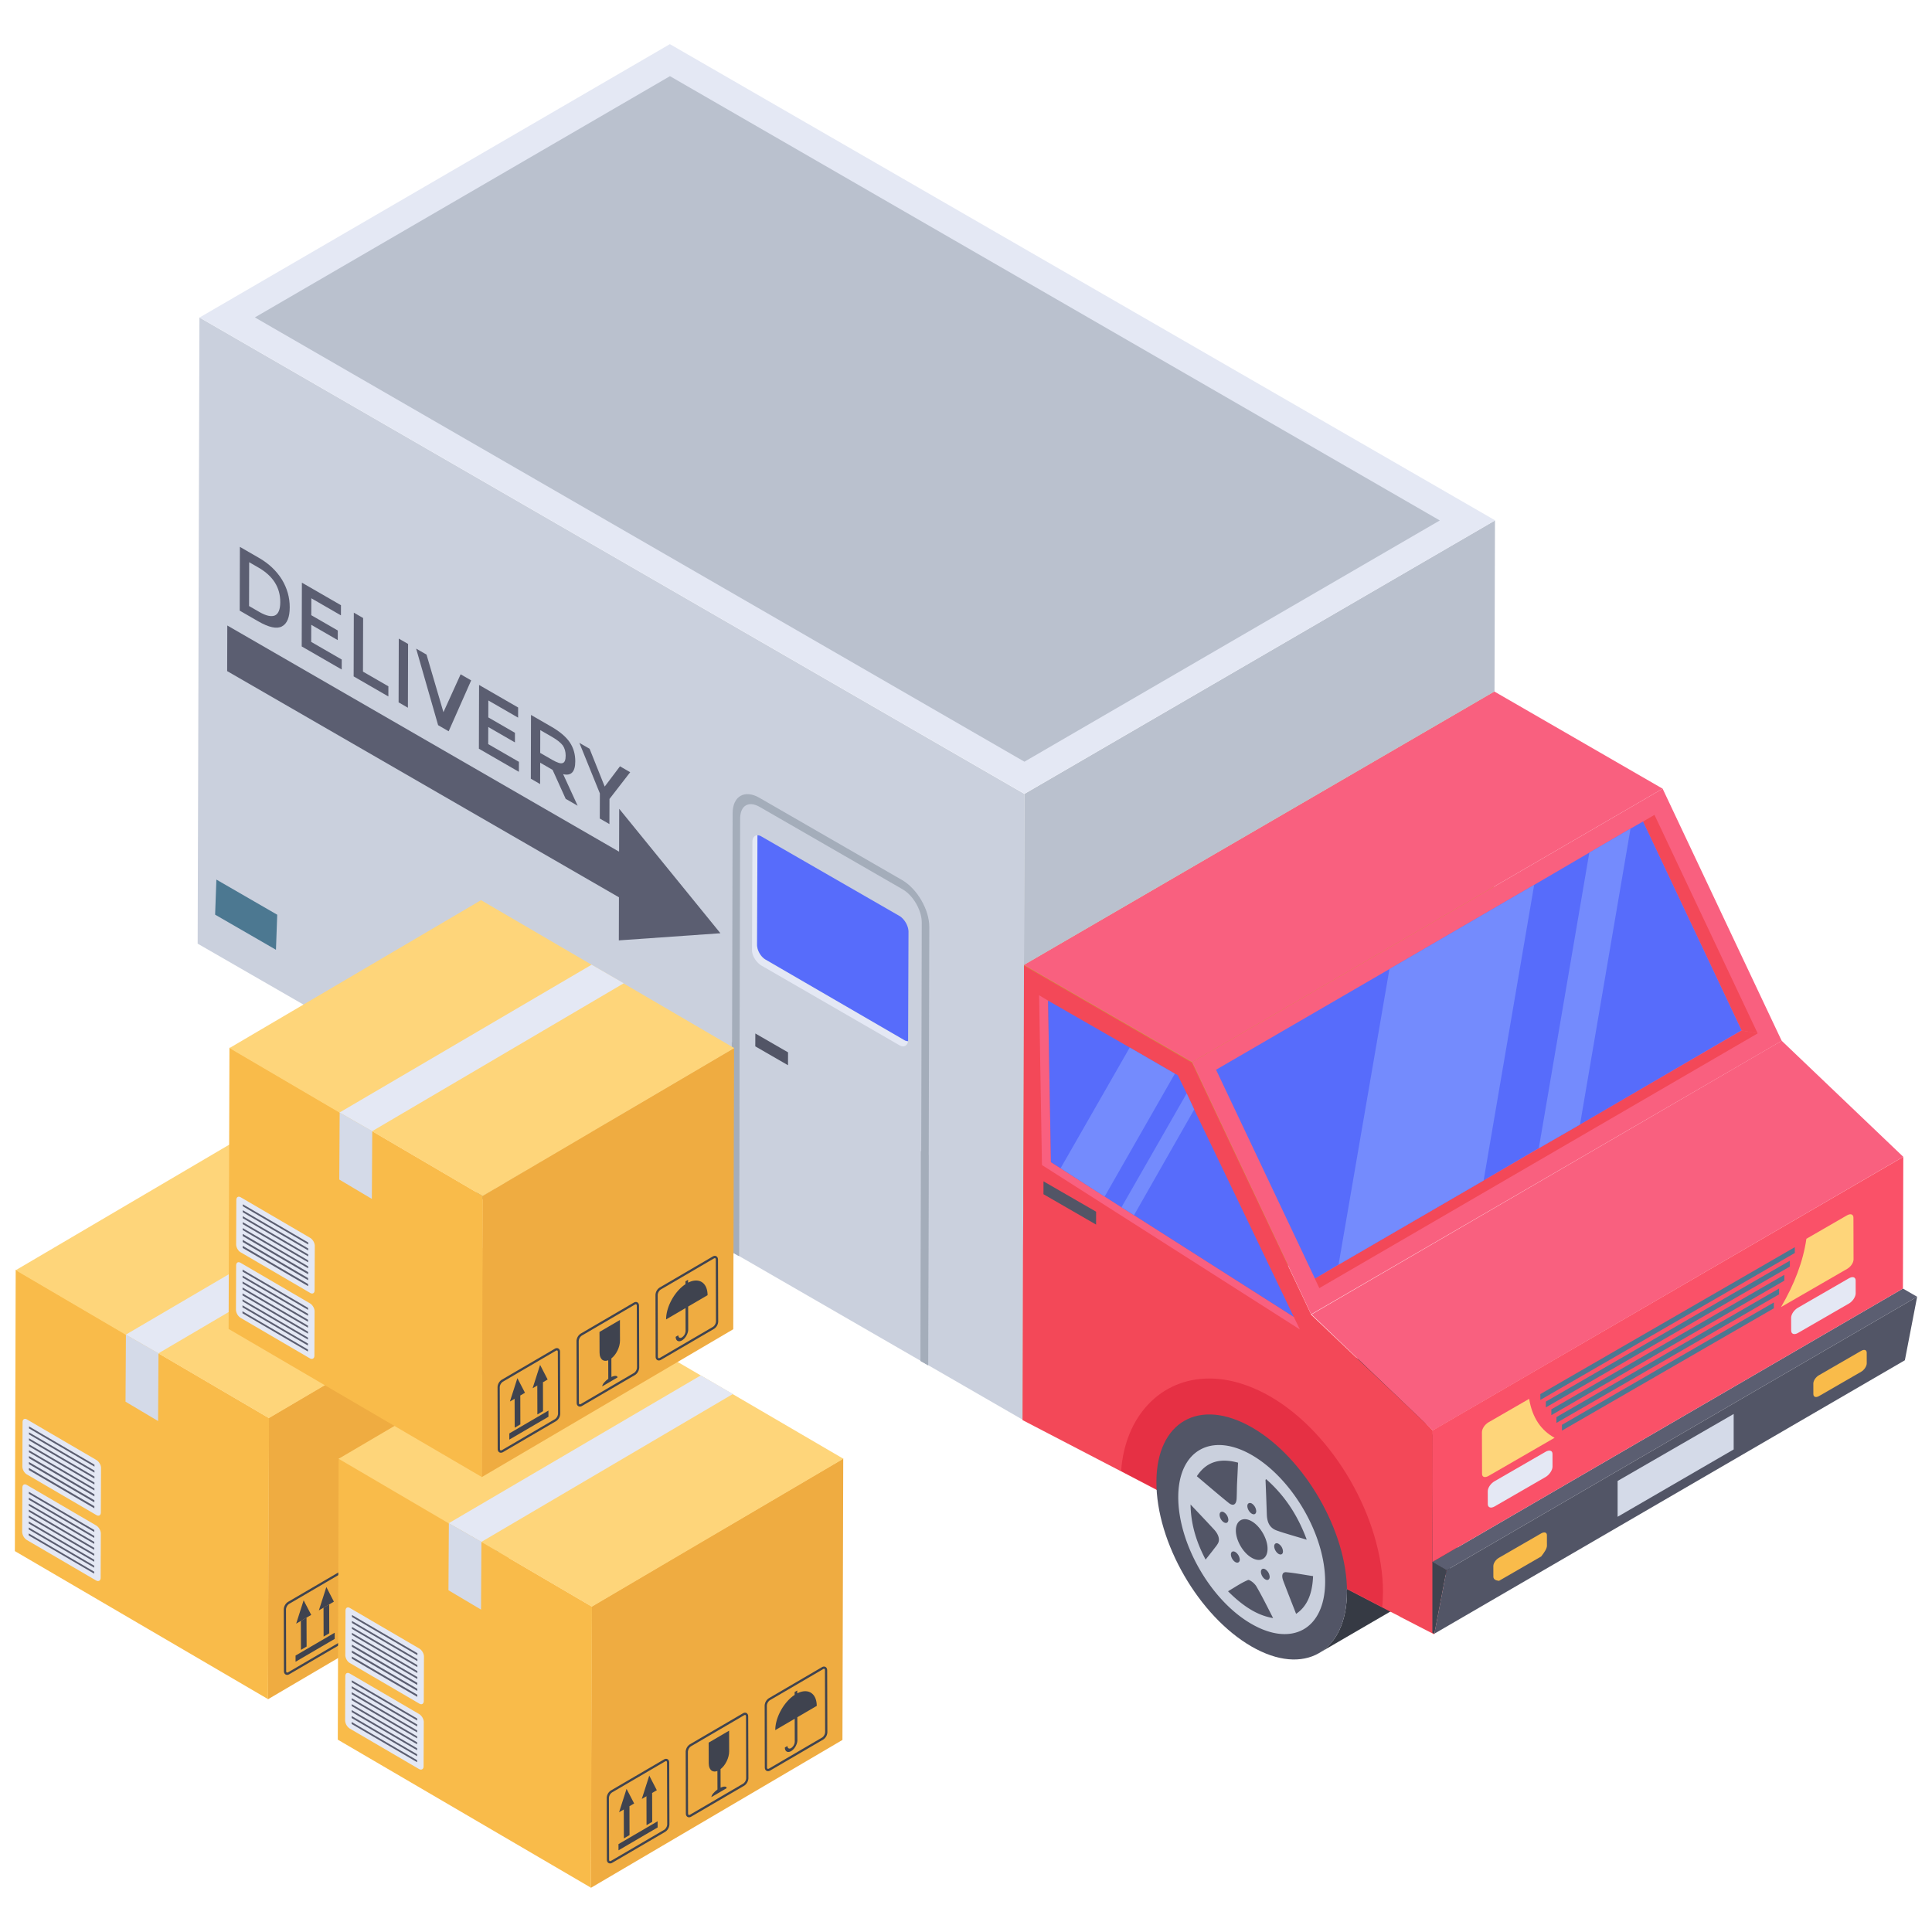 <svg xmlns="http://www.w3.org/2000/svg" version="1.1" xmlns:xlink="http://www.w3.org/1999/xlink" x="0" y="0" viewBox="0 0 130 130" style="enable-background:new 0 0 512 512" xml:space="preserve" class=""><g><path fill="#363a44" d="M49.112 74.832c0 2.011-.724 3.432-1.877 4.103l-7.562 4.397c1.153-.67 1.877-2.091 1.877-4.13.027-4.048-2.842-9.01-6.382-11.047-1.77-1.019-3.405-1.126-4.558-.456l7.561-4.37c1.153-.698 2.762-.59 4.559.428 3.54 2.038 6.382 7 6.382 11.075zM98.195 102.728c0 2.011-.724 3.433-1.878 4.103l-7.561 4.398c1.153-.67 1.877-2.092 1.877-4.13.027-4.049-2.843-9.01-6.382-11.048-1.77-1.019-3.406-1.126-4.559-.455l7.562-4.371c1.153-.698 2.762-.59 4.559.429 3.54 2.038 6.382 6.998 6.382 11.074z" opacity="1" data-original="#363a44"></path><path fill="#c3a12e" d="m68.9 64.937 31.662-18.4-.087 30.596-31.662 18.4z" opacity="1" data-original="#c3a12e"></path><path fill="#5b5e71" d="m96.382 105.104 31.662-18.4.956.552-31.662 18.4z" opacity="1" data-original="#5b5e71"></path><path fill="#525566" d="M97.338 105.656 129 87.256l-.826 4.273-31.662 18.4z" opacity="1" data-original="#525566"></path><path fill="#cad0dd" d="m68.93 53.42-.024 11.522-.024 8.894v.578l-.024 5.81v1.204l-.024 2.676-.024 11.425L39.33 78.512l-13.353-7.713L13.3 63.496l.12-42.133z" opacity="1" data-original="#cad0dd" class=""></path><path fill="#bac1ce" d="m68.932 53.42 31.662-18.4-.032 11.517-31.662 18.4z" opacity="1" data-original="#bac1ce"></path><path fill="#e4e8f4" d="M100.606 35.015 68.934 53.41 13.43 21.363 45.075 2.97z" opacity="1" data-original="#e4e8f4" class=""></path><path fill="#bac1ce" d="M17.15 21.358 45.08 5.125 96.881 35.02l-27.95 16.233z" opacity="1" data-original="#bac1ce"></path><path fill="#f9607f" d="m80.213 71.469 31.662-18.4 8.012 16.968-31.662 18.4z" opacity="1" data-original="#f9607f" class=""></path><path fill="#f34858" d="m118.27 69.534-6.944-14.703-.774.45 6.64 14.059z" opacity="1" data-original="#f34858"></path><path fill="#f34858" d="M117.191 69.34 88.47 86.03l.304.645 29.496-17.141z" opacity="1" data-original="#f34858"></path><path fill="#576cfb" d="m117.185 69.329-10.87 6.339-2.772 1.59-3.712 2.17-9.762 5.664-1.59.94-6.653-14.052 11.666-6.773 9.737-5.664 3.712-2.17 2.772-1.615.844-.482z" opacity="1" data-original="#576cfb"></path><path fill="#f9607f" d="m68.9 64.937 31.662-18.4 11.313 6.532-31.662 18.4zM128.067 77.839 96.405 96.255l-8.156-7.81 31.636-18.415z" opacity="1" data-original="#f9607f" class=""></path><path fill="#f34858" d="m97.32 105.679-.82 4.29-2.29-1.18-.071-.049-.579-.29-.554-.288-12.8-6.653-.77-.41-1.278-.675-2.724-1.422-6.628-3.446.024-11.425.024-2.676V80.25l.048-15.282L80.207 71.5l8.026 16.97 7.882 7.495.29.29v3.784l-.025 5.086z" opacity="1" data-original="#f34858"></path><path fill="#e63044" d="M93.058 107.123c0 .361-.024.699-.048 1.012l-12.8-6.652-.77-.41-1.278-.675-2.724-1.422c.265-3.688 2.652-6.219 5.93-6.219 1.325 0 2.7.41 4.097 1.205 4.267 2.459 7.593 8.244 7.593 13.16z" opacity="1" data-original="#e63044"></path><path fill="#525566" d="M84.254 96.055c3.526 2.036 6.393 7.002 6.382 11.054-.012 4.073-2.897 5.717-6.424 3.68-3.544-2.045-6.41-7.01-6.4-11.083.012-4.053 2.898-5.697 6.442-3.65z" opacity="1" data-original="#525566"></path><path fill="#cad0dd" d="M84.225 97.903c2.743 1.584 4.95 5.395 4.941 8.524-.001 3.174-2.215 4.435-4.973 2.834-2.728-1.575-4.92-5.397-4.911-8.54.009-3.118 2.223-4.38 4.943-2.818zm-.92.516c-1.253-.338-2.142-.045-2.772.913.737.623 1.43 1.22 2.138 1.792a.807.807 0 0 0 .1.07c.249.143.41.008.438-.326.016-.308.017-.633.025-.946.024-.484.048-.976.072-1.503m1.938 3.53c.023.464.173.772.486.953.074.042.158.078.25.107.194.07.388.13.575.186.447.138.895.268 1.372.406-.614-1.667-1.507-2.998-2.736-4.076l-.037.056c.035.792.063 1.58.09 2.368m1.967 6.644c.726-.49 1.094-1.307 1.143-2.54-.635-.092-1.232-.214-1.807-.263-.246-.022-.344.196-.195.59.274.725.563 1.45.86 2.213m-5.258-4.743c.142-.244.046-.6-.26-.93-.505-.55-1.019-1.086-1.585-1.688.02 1.221.33 2.412 1.013 3.708.18-.222.337-.423.494-.624.113-.158.24-.29.338-.466m2.274 4.496c.478.276.952.45 1.437.53-.386-.747-.735-1.463-1.136-2.15a1.205 1.205 0 0 0-.388-.363c-.07-.041-.13-.062-.163-.049-.464.196-.883.486-1.347.759.549.55 1.075.971 1.597 1.273m-.008-5.984c-.574-.332-1.06-.046-1.062.613-.002.669.474 1.5 1.055 1.836l.014.008c.575.333 1.054.072 1.063-.587.017-.663-.481-1.53-1.057-1.863a1.277 1.277 0 0 0-.013-.007m.011-1.195c-.164-.086-.299-.01-.3.17 0 .189.134.42.298.515s.291.022.3-.162a.673.673 0 0 0-.298-.523m-.81 3.78a.663.663 0 0 0-.297-.515c-.164-.095-.298-.018-.299.161 0 .189.133.42.297.515.157.09.291.022.3-.162m2.606-.39c.164.094.299.026.3-.163a.636.636 0 0 0-.298-.514c-.156-.09-.29-.014-.291.166-.001.188.133.42.29.51m-3.676-2.121c.164.094.291.022.3-.162a.65.65 0 0 0-.298-.515c-.156-.09-.29-.014-.291.166 0 .189.125.416.29.51m3.08 3.675a.65.65 0 0 0-.297-.514c-.157-.09-.291-.014-.292.166 0 .188.126.415.29.51.164.095.291.022.3-.162" opacity="1" data-original="#cad0dd" class=""></path><path fill="#f9607f" d="M87.056 88.611 70.714 78.2l-.193-10.871-.602-.362.192 11.425 17.355 11.064z" opacity="1" data-original="#f9607f" class=""></path><path fill="#576cfb" d="m87.056 88.611-10.75-6.845-.844-.53-1.133-.723-2.964-1.905-.651-.41-.193-10.87 5.496 3.157 3.037 1.76.193.096.602 1.23.506 1.084z" opacity="1" data-original="#576cfb"></path><path fill="#fa5168" d="m96.407 96.242 31.662-18.4-.025 8.862-31.662 18.4z" opacity="1" data-original="#fa5168" class=""></path><path fill="#3f434f" d="M96.382 105.104v4.758l.13.067.826-4.273z" opacity="1" data-original="#3f434f"></path><path fill="#fed57a" d="M102.892 94.126c.217 1.295.816 2.125 1.713 2.62l-4.44 2.564c-.242.139-.44.09-.441-.138l-.008-2.804c-.001-.228.197-.522.438-.661z" opacity="1" data-original="#fed57a" class=""></path><path fill="#4c7891" d="M119.358 87.64v.392l-14.257 8.231-.001-.39zM119.71 86.702l.002.391-14.982 8.65-.001-.391zM120.43 84.833v.392L104.018 94.7l-.001-.39z" opacity="1" data-original="#4c7891"></path><path fill="#fed57a" d="M124.272 81.782c.256-.147.44-.074.441.154l.008 2.804c0 .228-.183.498-.439.645l-4.44 2.564c.89-1.527 1.483-3.045 1.706-4.594z" opacity="1" data-original="#fed57a" class=""></path><path fill="#e4e8f4" d="M124.407 86.016c.256-.148.455-.083.456.145l.002.864c0 .228-.197.538-.453.686l-3.433 1.982c-.255.147-.455.067-.455-.162l-.003-.864c0-.228.198-.522.453-.67z" opacity="1" data-original="#e4e8f4" class=""></path><path fill="#fa5168" d="M127.024 80.193c.242-.139.44-.074.441.154l.008 2.804c0 .228-.197.506-.438.645l-1.547.893c-.241.14-.44.09-.44-.137l-.009-2.804c0-.229.198-.523.439-.662z" opacity="1" data-original="#fa5168" class=""></path><path fill="#e4e8f4" d="M103.994 97.69c.255-.148.469-.091.47.137l.002.864c0 .228-.212.547-.467.694l-3.433 1.982c-.256.148-.455.067-.456-.161l-.002-.864c0-.229.197-.523.453-.67z" opacity="1" data-original="#e4e8f4" class=""></path><path fill="#f9bb4a" d="M125.23 90.898c.212-.122.377-.069.377.12l.002.715c.001.189-.163.446-.374.568l-2.841 1.64c-.212.122-.376.055-.377-.134l-.002-.715c0-.189.163-.432.375-.554zM103.7 103.18c.21-.121.387-.075.388.114l.002.715c0 .19-.175.453-.387.723l-2.84 1.64c-.212-.026-.377-.093-.377-.282l-.002-.715c0-.189.163-.432.374-.554z" opacity="1" data-original="#f9bb4a" class=""></path><path fill="#fa5168" d="M98.963 96.395c.227-.131.44-.075.44.153l.009 2.804c0 .229-.212.514-.44.646l-1.546.892c-.255.148-.44.091-.44-.137l-.008-2.804c-.001-.228.183-.514.438-.661z" opacity="1" data-original="#fa5168" class=""></path><path fill="#4c7891" d="m120.063 85.78.001.391-15.676 9.051-.002-.391zM120.768 83.92l.001.39-17.123 9.887-.001-.391zM18.654 61.55l-.085 2.359-4.094-2.364.085-2.36z" opacity="1" data-original="#4c7891"></path><path fill="#d4dae8" d="M116.655 95.143v2.387l-7.81 4.531v-2.41z" opacity="1" data-original="#d4dae8"></path><g fill="#748bfd"><path d="m103.23 59.543-3.4 19.885-9.761 5.664 3.423-19.885zM109.713 55.758l-3.398 19.91-2.772 1.59 3.398-19.885z" fill="#748bfd" opacity="1" data-original="#748bfd"></path></g><g fill="#748bfd"><path d="m79.054 72.245-4.725 8.268-2.964-1.905 4.652-8.123zM80.355 74.655l-4.049 7.11-.844-.53 4.387-7.664z" fill="#748bfd" opacity="1" data-original="#748bfd"></path></g><path fill="#bac1ce" d="m27.569 71.715 1.518.795 1.278.675.771.41c.723.506 1.47.988 2.194 1.446 3.47 2.29 6.966 4.339 10.533 6.098.024-.313.12-1.542.12-1.904 0-4.917-3.326-10.702-7.592-13.16-1.398-.796-2.772-1.206-4.098-1.206-3.254 0-5.64 2.507-5.93 6.147z" opacity="1" data-original="#bac1ce"></path><path fill="#525566" d="M41.549 79.21c0 4.074-2.892 5.714-6.412 3.689-3.543-2.049-6.411-7.014-6.411-11.088.024-4.05 2.892-5.688 6.435-3.663 3.544 2.048 6.412 7.014 6.388 11.063z" opacity="1" data-original="#525566"></path><path fill="#cad0dd" d="M35.143 70.007c2.743 1.584 4.95 5.394 4.94 8.524 0 3.173-2.215 4.435-4.973 2.834-2.728-1.575-4.92-5.397-4.91-8.541.008-3.118 2.222-4.38 4.943-2.817zm-.92.516c-1.254-.338-2.143-.045-2.773.913.738.623 1.43 1.22 2.138 1.792a.806.806 0 0 0 .1.07c.25.143.41.008.438-.326.016-.308.017-.634.025-.946.024-.484.048-.977.072-1.503m1.939 3.53c.022.464.173.772.486.952.074.043.157.079.25.108.194.069.388.13.574.186.448.138.895.268 1.373.406-.615-1.668-1.507-2.998-2.736-4.076l-.038.055c.035.793.063 1.58.09 2.369m1.968 6.644c.725-.49 1.094-1.308 1.142-2.541-.635-.092-1.231-.213-1.806-.262-.247-.022-.344.196-.196.59.274.725.563 1.45.86 2.213m-5.258-4.743c.142-.244.046-.6-.259-.93-.506-.55-1.02-1.087-1.585-1.688.019 1.22.329 2.412 1.012 3.707.18-.222.337-.423.495-.623.112-.159.24-.291.337-.466m2.274 4.495c.478.276.953.451 1.437.53-.386-.746-.735-1.462-1.136-2.149a1.205 1.205 0 0 0-.387-.364c-.07-.04-.131-.061-.164-.048-.464.195-.883.485-1.346.758.548.55 1.074.972 1.596 1.273m-.008-5.984c-.574-.331-1.06-.045-1.062.614-.001.668.474 1.5 1.055 1.836l.014.008c.575.332 1.054.071 1.063-.587.017-.664-.48-1.53-1.057-1.863l-.013-.008m.011-1.195c-.164-.086-.298-.009-.299.171 0 .188.133.42.297.515s.291.022.3-.162a.673.673 0 0 0-.298-.524m-.81 3.78a.663.663 0 0 0-.297-.515c-.164-.095-.298-.018-.299.162 0 .189.134.42.298.515.156.09.29.022.299-.162m2.607-.391c.164.095.298.026.299-.162a.636.636 0 0 0-.297-.515c-.157-.09-.292-.013-.292.166 0 .189.133.42.29.511m-3.675-2.122c.164.095.29.022.299-.162a.65.65 0 0 0-.297-.514c-.157-.09-.292-.014-.292.166 0 .188.126.416.29.51m3.08 3.675a.65.65 0 0 0-.297-.515c-.156-.09-.291-.013-.292.166 0 .189.126.416.29.51.164.096.291.023.3-.161" opacity="1" data-original="#cad0dd" class=""></path><path fill="#a4adba" d="m62.53 62.363-.072 29.503-.507-.289.073-29.504c0-.82-.579-1.831-1.302-2.241l-9.617-5.544c-.723-.41-1.278-.096-1.302.747l-.072 29.488-.506-.289.072-29.512c0-1.157.82-1.615 1.808-1.037l9.617 5.544c.989.579 1.808 1.977 1.808 3.134z" opacity="1" data-original="#a4adba"></path><g fill="#a4adba"><path d="m49.238 70.124.506.29v2.482l-.024 11.618-.506-.29.024-11.642zM62.47 77.74v2.628l-.023 11.497-.507-.29.024-11.496V77.45z" fill="#a4adba" opacity="1" data-original="#a4adba"></path></g><path fill="#e4e8f4" d="M51.545 64.585c-.341-.183-.603-.628-.603-1.021l.026-7.282v-.078c-.183 0-.34.157-.34.419l-.026 7.307c0 .393.288.812.602 1.022l9.298 5.37c.315.183.55.052.603-.262a.505.505 0 0 1-.262-.08z" opacity="1" data-original="#e4e8f4" class=""></path><path fill="#576cfb" d="m60.555 61.652-9.325-5.37a.505.505 0 0 0-.262-.078v.078l-.026 7.282c0 .393.262.838.603 1.021l9.298 5.396a.505.505 0 0 0 .262.079v-.08l.026-7.28c0-.393-.262-.839-.576-1.048z" opacity="1" data-original="#576cfb"></path><g fill="#525566"><path d="m73.755 81.533-.002.867-3.54-2.044.002-.866zM53.026 70.81l-.003.867-2.201-1.27.003-.867z" fill="#525566" opacity="1" data-original="#525566"></path></g><path fill="#efac41" d="m35.011 85.453-.055 18.936-16.93 9.954.055-18.936 7.287-4.298 2.191-1.275z" opacity="1" data-original="#efac41" class=""></path><path fill="#f9bb4a" d="m18.103 95.418-.069 18.912L1 104.37l.056-18.895v-.029h.028l7.39 4.335 1.68.991.503.283z" opacity="1" data-original="#f9bb4a" class=""></path><path fill="#fed57a" d="m35.022 85.47-16.929 9.954-7.441-4.36-2.155-1.233-.043-.022-7.398-4.338 16.928-9.954z" opacity="1" data-original="#fed57a" class=""></path><path fill="#e4e8f4" d="m27.587 81.11-16.929 9.954-2.154-1.233-.044-.022 16.973-9.953.021.022z" opacity="1" data-original="#e4e8f4" class=""></path><path fill="#d4dae8" d="m8.446 94.316 2.191 1.303.028-4.51v-.055l-.493-.277-1.699-.97v.027z" opacity="1" data-original="#d4dae8"></path><path fill="#3f434f" d="m20.431 107.68.51.983-.316.185-.697.404z" opacity="1" data-original="#3f434f"></path><path fill="#3f434f" d="m20.625 108.848.006 1.944-.381.223-.006-1.944zM22.52 109.862v.416l-2.632 1.538-.001-.416zM27.33 103.766l.005 1.385c0 .437-.249.945-.58 1.203l.003 1.248c.233-.109.408-.098.408.032l-1.026.6c0-.13.174-.345.407-.508l-.004-1.249c-.151.061-.282.047-.385-.018-.12-.091-.2-.261-.2-.504l-.004-1.385zM22.15 107.957l.006 1.944-.381.222-.006-1.943z" opacity="1" data-original="#3f434f"></path><path fill="#3f434f" d="m21.96 106.788.507.984-.316.185-.695.403zM24.533 109.566c-.072-.04-.114-.122-.114-.225l-.01-4.16a.633.633 0 0 1 .282-.497l3.57-2.086c.087-.05.174-.056.245-.016.07.04.11.124.11.229l.013 4.159a.634.634 0 0 1-.277.494l-3.57 2.086a.295.295 0 0 1-.147.043.193.193 0 0 1-.102-.027zm3.805-6.836-3.57 2.086a.49.49 0 0 0-.21.366l.011 4.159c.002.046.015.08.037.093.024.01.058.007.099-.016l3.57-2.086a.478.478 0 0 0 .203-.362l-.012-4.16c0-.046-.013-.083-.036-.096a.057.057 0 0 0-.025-.006.135.135 0 0 0-.067.022z" opacity="1" data-original="#3f434f"></path><path fill="#3f434f" d="M19.215 112.67c-.07-.04-.11-.123-.11-.224l-.01-4.159a.627.627 0 0 1 .282-.498l3.57-2.087c.087-.05.173-.057.244-.015.072.041.111.125.111.228l.012 4.16a.621.621 0 0 1-.278.495l-3.57 2.085a.285.285 0 0 1-.145.043.207.207 0 0 1-.106-.028zm3.81-6.836-3.571 2.087a.488.488 0 0 0-.21.366l.011 4.16c0 .044.014.078.036.091.023.011.06.008.1-.015l3.57-2.085a.479.479 0 0 0 .203-.363l-.012-4.16c0-.047-.013-.082-.036-.096a.062.062 0 0 0-.027-.006.141.141 0 0 0-.065.021zM29.843 106.462c-.07-.04-.11-.123-.11-.224l-.01-4.159a.627.627 0 0 1 .282-.498l3.571-2.087c.086-.05.172-.057.244-.015.07.042.11.125.11.228l.013 4.16a.621.621 0 0 1-.278.495l-3.571 2.085a.285.285 0 0 1-.145.043.207.207 0 0 1-.106-.028zm3.81-6.836-3.571 2.087a.488.488 0 0 0-.21.366l.012 4.16c0 .044.013.078.035.091.024.012.06.008.1-.014l3.57-2.086a.479.479 0 0 0 .204-.363l-.013-4.16c0-.047-.013-.082-.035-.096a.062.062 0 0 0-.028-.006.141.141 0 0 0-.065.021z" opacity="1" data-original="#3f434f"></path><path fill="#3f434f" d="M31.915 101.062v.194c.728-.372 1.31-.007 1.313.843l-1.308.763.005 1.544c0 .268-.189.6-.42.735-.232.135-.422.025-.423-.242l.176-.103c0 .155.111.22.246.14a.55.55 0 0 0 .245-.427l-.004-1.544-1.308.764c-.002-.85.573-1.89 1.303-2.37v-.194z" opacity="1" data-original="#3f434f"></path><path fill="#e4e8f4" d="M6.464 102.641c.18.104.321.338.321.546l-.013 2.977c0 .195-.141.273-.308.182l-4.65-2.717a.703.703 0 0 1-.322-.546l.013-2.977c0-.208.142-.286.309-.182zM6.798 98.78l-.013 2.99c0 .195-.141.273-.308.17l-4.65-2.718c-.18-.09-.322-.338-.322-.546l.013-2.976c0-.208.141-.286.308-.182l4.65 2.716c.18.104.322.338.322.546z" opacity="1" data-original="#e4e8f4" class=""></path><g fill="#5b5e71"><path d="M6.341 104.152v.133l-4.404-2.573v-.134zM6.343 103.751v.134l-4.405-2.574v-.133zM6.345 102.95v.133L1.94 100.51v-.133zM6.337 105.754v.133l-4.405-2.573v-.133zM6.338 105.353v.134l-4.405-2.573v-.134zM6.34 104.953l-.001.133-4.405-2.573v-.133zM6.34 104.552v.134l-4.405-2.574v-.133zM6.344 103.35v.134l-4.405-2.573v-.134zM6.353 100.156v.133l-4.405-2.573v-.133zM6.354 99.755v.134l-4.405-2.573v-.134zM6.356 98.954v.134L1.95 96.514v-.133zM6.357 98.554v.133l-4.405-2.573v-.134zM6.35 101.348l-.001.143-4.405-2.573v-.143zM6.35 100.947v.143l-4.404-2.573v-.143zM6.352 100.547v.143l-4.405-2.573v-.143zM6.355 99.355v.133L1.95 96.915v-.134z" fill="#5b5e71" opacity="1" data-original="#5b5e71"></path></g><path fill="#efac41" d="m56.74 98.14-.054 18.937-16.93 9.953.054-18.936 7.287-4.297 2.192-1.276z" opacity="1" data-original="#efac41" class=""></path><path fill="#f9bb4a" d="m39.832 108.105-.069 18.913-17.034-9.96.056-18.896v-.028h.028l7.39 4.334 1.68.992.504.283z" opacity="1" data-original="#f9bb4a" class=""></path><path fill="#fed57a" d="m56.751 98.158-16.928 9.954-7.442-4.36-2.154-1.233-.044-.022-7.398-4.339 16.929-9.953z" opacity="1" data-original="#fed57a" class=""></path><path fill="#e4e8f4" d="m49.316 93.798-16.928 9.954-2.155-1.233-.043-.022 16.972-9.954.022.022z" opacity="1" data-original="#e4e8f4" class=""></path><path fill="#d4dae8" d="m30.175 107.004 2.192 1.303.027-4.51v-.056l-.493-.277-1.698-.97v.027z" opacity="1" data-original="#d4dae8"></path><path fill="#3f434f" d="m42.16 120.368.51.983-.315.185-.698.404zM42.355 121.536l.005 1.943-.381.223-.006-1.944zM44.249 122.55l.001.415-2.632 1.539-.002-.417zM49.06 116.453l.004 1.385c.001.438-.248.946-.58 1.203l.003 1.248c.233-.108.408-.098.409.033l-1.027.6c0-.131.175-.346.407-.509l-.004-1.248c-.151.061-.282.046-.384-.019-.12-.09-.2-.26-.2-.503l-.004-1.385zM43.88 120.644l.006 1.944-.382.223-.005-1.944zM43.688 119.476l.508.984-.316.184-.695.403z" opacity="1" data-original="#3f434f"></path><path fill="#3f434f" d="M46.262 122.254c-.071-.04-.113-.122-.113-.226l-.011-4.159a.633.633 0 0 1 .283-.498l3.57-2.086c.086-.05.174-.056.244-.016.07.041.11.125.11.23l.013 4.158a.634.634 0 0 1-.277.495l-3.57 2.085a.295.295 0 0 1-.147.044.193.193 0 0 1-.102-.027zm3.806-6.837-3.571 2.086a.49.49 0 0 0-.21.366l.012 4.16c.001.045.015.079.037.093.023.01.058.007.098-.017l3.57-2.085a.478.478 0 0 0 .204-.363l-.012-4.159c0-.047-.014-.083-.036-.097a.057.057 0 0 0-.026-.006.135.135 0 0 0-.066.022zM40.944 125.358c-.07-.041-.11-.123-.11-.224l-.01-4.16a.627.627 0 0 1 .283-.497l3.57-2.087c.086-.051.172-.058.244-.015.071.04.11.124.11.228l.013 4.16a.621.621 0 0 1-.278.494l-3.57 2.086a.285.285 0 0 1-.146.042.207.207 0 0 1-.106-.027zm3.81-6.836-3.571 2.087a.488.488 0 0 0-.21.366l.012 4.159c0 .044.013.078.035.092.024.011.06.007.1-.015l3.57-2.086a.479.479 0 0 0 .204-.362l-.013-4.16c0-.048-.013-.083-.035-.096a.062.062 0 0 0-.027-.006.141.141 0 0 0-.066.02zM51.572 119.15c-.07-.041-.11-.123-.11-.224l-.01-4.16a.627.627 0 0 1 .283-.497l3.57-2.087c.086-.051.173-.057.244-.015.071.041.11.125.11.228l.013 4.16a.621.621 0 0 1-.278.494l-3.57 2.086a.285.285 0 0 1-.146.042.207.207 0 0 1-.106-.027zm3.81-6.836L51.81 114.4a.488.488 0 0 0-.21.366l.012 4.159c0 .045.013.078.036.092.023.011.06.007.1-.015l3.569-2.086a.479.479 0 0 0 .204-.362l-.012-4.16c0-.047-.014-.082-.036-.096a.062.062 0 0 0-.027-.006.141.141 0 0 0-.065.02z" opacity="1" data-original="#3f434f"></path><path fill="#3f434f" d="M53.645 113.75v.193c.728-.371 1.31-.006 1.312.843l-1.307.764.004 1.544c0 .267-.189.6-.42.734-.231.136-.422.026-.423-.242l.176-.102c0 .154.112.219.246.14a.55.55 0 0 0 .245-.427l-.004-1.544-1.307.763c-.003-.849.572-1.89 1.302-2.37v-.193z" opacity="1" data-original="#3f434f"></path><path fill="#e4e8f4" d="M28.193 115.329c.18.104.322.338.322.546l-.013 2.976c0 .195-.142.273-.309.182l-4.65-2.716a.703.703 0 0 1-.321-.546l.013-2.977c0-.208.141-.286.308-.182zM28.527 111.468l-.012 2.99c0 .195-.142.273-.309.169l-4.65-2.717c-.18-.091-.321-.338-.321-.546l.013-2.977c0-.208.14-.286.308-.182l4.65 2.717c.18.104.321.338.321.546z" opacity="1" data-original="#e4e8f4" class=""></path><g fill="#5b5e71"><path d="M28.07 116.84v.133l-4.404-2.573v-.134zM28.072 116.439v.133L23.667 114v-.134zM28.074 115.638v.133l-4.405-2.573v-.134zM28.066 118.441v.134l-4.405-2.573v-.134zM28.067 118.04v.134l-4.404-2.573v-.133zM28.069 117.64v.134l-4.405-2.573v-.134zM28.07 117.24v.133l-4.405-2.573v-.133zM28.073 116.038v.134l-4.405-2.574v-.133zM28.082 112.843v.134l-4.405-2.573v-.134zM28.083 112.443v.133l-4.405-2.573v-.133zM28.085 111.642v.133l-4.405-2.573v-.133zM28.086 111.241v.134l-4.404-2.573v-.134zM28.079 114.035v.143l-4.405-2.573v-.143zM28.08 113.635v.143l-4.405-2.573v-.143zM28.08 113.234v.143l-4.404-2.573v-.143zM28.084 112.042v.134l-4.405-2.573v-.134z" fill="#5b5e71" opacity="1" data-original="#5b5e71"></path></g><path fill="#efac41" d="m49.394 70.506-.055 18.936-16.93 9.953.055-18.936 7.287-4.297 2.192-1.276z" opacity="1" data-original="#efac41" class=""></path><path fill="#f9bb4a" d="m32.486 80.47-.069 18.913-17.034-9.961.056-18.895v-.028h.028l7.39 4.334 1.68.991.504.284z" opacity="1" data-original="#f9bb4a" class=""></path><path fill="#fed57a" d="m49.405 70.523-16.929 9.954-7.441-4.36-2.154-1.234-.044-.022-7.398-4.338 16.929-9.953z" opacity="1" data-original="#fed57a" class=""></path><path fill="#e4e8f4" d="m41.97 66.163-16.929 9.953-2.154-1.233-.043-.022 16.972-9.953.022.022z" opacity="1" data-original="#e4e8f4" class=""></path><path fill="#d4dae8" d="m22.829 79.369 2.192 1.303.027-4.51v-.056l-.493-.277-1.699-.97v.027z" opacity="1" data-original="#d4dae8"></path><path fill="#3f434f" d="m34.814 92.733.51.983-.315.184-.698.405zM35.009 93.9l.005 1.944-.381.223-.006-1.944zM36.903 94.914l.001.416-2.633 1.538v-.416zM41.714 88.818l.004 1.385c.001.437-.249.945-.58 1.203l.003 1.248c.233-.108.408-.098.409.032l-1.027.6c0-.13.174-.345.407-.508l-.004-1.248c-.151.06-.282.046-.384-.02-.12-.09-.2-.26-.2-.503l-.004-1.385zM36.534 93.01l.005 1.943-.38.223-.006-1.944zM36.342 91.84l.508.985-.316.184-.695.403z" opacity="1" data-original="#3f434f"></path><path fill="#3f434f" d="M38.916 94.618c-.072-.04-.113-.122-.113-.225l-.011-4.159a.633.633 0 0 1 .283-.498l3.57-2.086c.086-.05.174-.056.244-.016.07.041.11.125.11.23l.013 4.158a.634.634 0 0 1-.277.494l-3.57 2.086a.295.295 0 0 1-.147.044.193.193 0 0 1-.102-.028zm3.805-6.836-3.57 2.086a.49.49 0 0 0-.21.366l.012 4.159c.001.046.015.08.037.093.023.01.057.008.098-.016l3.57-2.086a.478.478 0 0 0 .204-.362l-.013-4.159c0-.047-.013-.083-.035-.097a.057.057 0 0 0-.026-.006.135.135 0 0 0-.067.022zM33.598 97.723c-.07-.042-.11-.124-.11-.225l-.01-4.159a.627.627 0 0 1 .282-.498l3.571-2.087c.086-.05.172-.057.244-.014.071.04.11.124.11.227l.013 4.16a.622.622 0 0 1-.278.495l-3.57 2.086a.285.285 0 0 1-.146.042.207.207 0 0 1-.106-.027zm3.81-6.837-3.571 2.087a.488.488 0 0 0-.21.366l.012 4.16c0 .044.013.078.035.092.024.01.06.007.1-.015l3.57-2.086a.479.479 0 0 0 .204-.362l-.013-4.16c0-.048-.013-.083-.035-.096a.062.062 0 0 0-.027-.007.141.141 0 0 0-.066.021zM44.226 91.515c-.07-.041-.11-.124-.11-.224l-.01-4.16a.627.627 0 0 1 .283-.497l3.57-2.087c.086-.051.172-.058.244-.015.071.04.11.124.11.228l.013 4.16a.621.621 0 0 1-.278.494l-3.57 2.086a.285.285 0 0 1-.146.042.207.207 0 0 1-.106-.027zm3.81-6.836-3.571 2.087a.488.488 0 0 0-.21.366l.012 4.159c0 .044.013.078.036.092.023.011.06.007.1-.015l3.569-2.086a.479.479 0 0 0 .204-.362l-.013-4.16c0-.048-.013-.083-.035-.096a.062.062 0 0 0-.027-.006.141.141 0 0 0-.065.02z" opacity="1" data-original="#3f434f"></path><path fill="#3f434f" d="M46.299 86.115v.193c.728-.371 1.31-.006 1.312.843l-1.307.764.004 1.544c0 .267-.189.599-.42.734-.231.135-.422.025-.423-.242l.176-.103c0 .155.112.22.246.14a.55.55 0 0 0 .245-.427l-.004-1.544-1.307.764c-.003-.85.572-1.89 1.302-2.37v-.194z" opacity="1" data-original="#3f434f"></path><path fill="#e4e8f4" d="M20.847 87.693c.18.104.321.338.321.546l-.012 2.977c0 .195-.142.273-.309.182l-4.65-2.717a.703.703 0 0 1-.321-.546l.013-2.977c0-.207.14-.285.308-.181zM21.181 83.833l-.013 2.99c0 .194-.14.272-.308.168l-4.65-2.716c-.18-.091-.321-.338-.321-.546l.012-2.977c0-.208.142-.286.309-.182l4.65 2.717c.18.104.321.338.321.546z" opacity="1" data-original="#e4e8f4" class=""></path><g fill="#5b5e71"><path d="M20.725 89.204v.133l-4.405-2.573v-.133zM20.726 88.803v.134l-4.405-2.573v-.134zM20.728 88.002v.134l-4.405-2.573v-.134zM20.72 90.806v.134l-4.405-2.574v-.133zM20.721 90.405v.134l-4.405-2.573v-.134zM20.722 90.005v.133l-4.404-2.573v-.133zM20.724 89.604v.134l-4.405-2.573v-.134zM20.727 88.403v.133l-4.405-2.573v-.133zM20.736 85.208v.134l-4.405-2.574v-.133zM20.737 84.807v.134l-4.405-2.573v-.134zM20.74 84.006l-.001.134-4.405-2.573v-.134zM20.74 83.606v.133l-4.404-2.573v-.133zM20.733 86.4v.143l-4.405-2.573v-.143zM20.734 86v.143l-4.405-2.574v-.143zM20.735 85.599v.143l-4.405-2.573v-.143zM20.738 84.407v.133l-4.405-2.573v-.133z" fill="#5b5e71" opacity="1" data-original="#5b5e71"></path></g><path fill="#5b5e71" d="M18.967 38.992c.354.589.53 1.206.528 1.878-.002.659-.17 1.09-.526 1.28-.346.185-.878.07-1.598-.346l-1.241-.716.012-4.29 1.283.74c.668.385 1.178.872 1.542 1.454zm-.466 2.42c.24-.113.356-.418.357-.898.003-.983-.486-1.757-1.456-2.317l-.636-.367-.008 2.948.698.403c.46.265.804.332 1.045.231M22.943 40.723l-.002.684-1.992-1.15-.004 1.138 1.784 1.03-.002.647-1.784-1.03-.003 1.15 2.055 1.187-.002.671-2.691-1.553.012-4.291zM24.434 41.585l-.01 3.607 1.71.988-.002.683-2.336-1.35.012-4.29zM27.459 43.33l-.012 4.292-.626-.362.012-4.29zM31.704 45.782l-1.514 3.423-.71-.41-1.479-5.151.699.403 1.138 3.875 1.157-2.55zM34.864 47.606l-.002.683-2.002-1.156-.004 1.139 1.794 1.036-.001.647-1.794-1.036-.004 1.15 2.066 1.193-.002.671-2.691-1.553.012-4.291zM37.892 52.091l.976 2.124-.804-.463-.882-1.95-.834-.482-.004 1.438-.626-.361.012-4.29 1.387.8c.574.331.98.686 1.22 1.04.25.372.373.792.372 1.284-.002.707-.275.994-.817.86zm-.75-.973c.355.205.595.284.72.224.136-.041.2-.21.2-.497.001-.275-.071-.51-.196-.69-.136-.174-.365-.366-.71-.565l-.802-.463-.005 1.534zM42.405 51.96l-1.394 1.8-.005 1.69-.647-.373.005-1.69-1.38-3.402.688.397 1.017 2.544 1.028-1.363z" opacity="1" data-original="#5b5e71"></path><path fill="#5b5e71" d="m41.665 54.423 6.81 8.373-6.835.48.008-2.899-26.363-15.22.009-3.069 26.363 15.22z" opacity="1" data-original="#5b5e71"></path></g></svg>